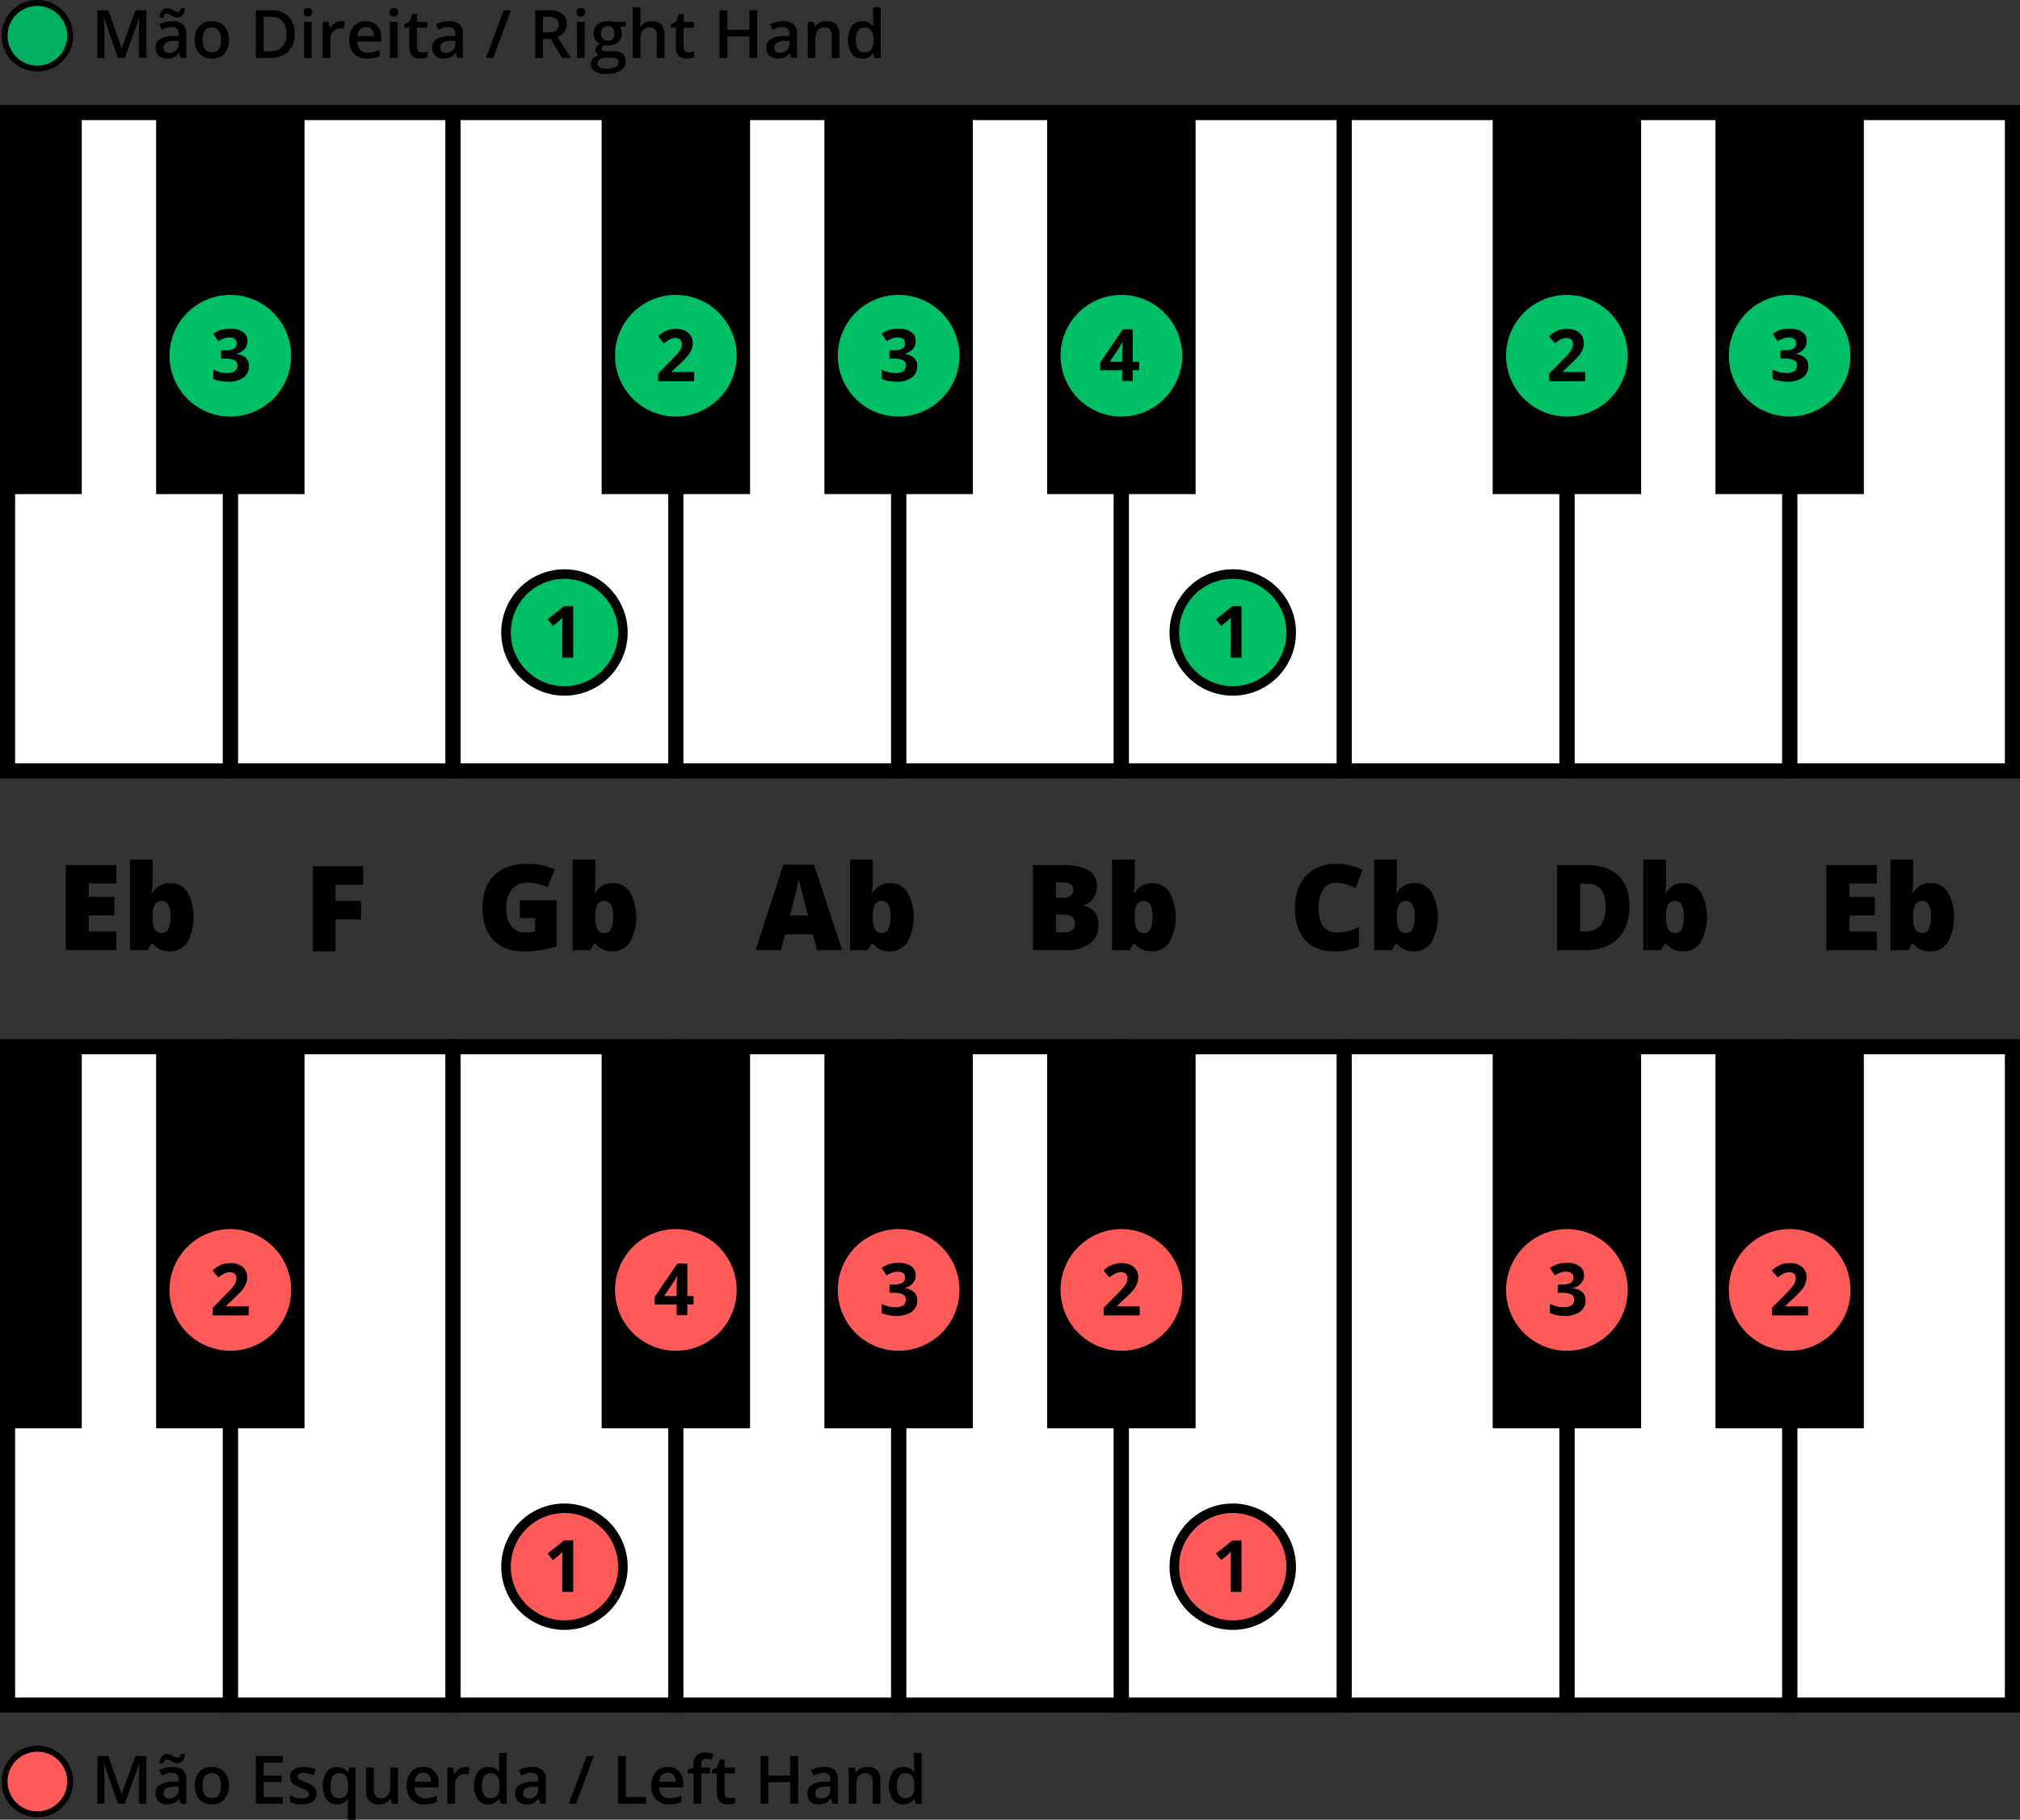 <svg xmlns="http://www.w3.org/2000/svg" width="580" height="522.612"><rect width="100%" height="100%" fill="#333333" stroke="none"/><g transform="translate(-1416.714 -354.022)"><circle cx="9.417" cy="9.417" r="9.417" transform="translate(1418.029 856.246)" fill="#ff5a5a"/><path d="M1427.447 857.1a8.561 8.561 0 1 1-8.561 8.561 8.561 8.561 0 0 1 8.561-8.561m0-1.712a10.273 10.273 0 1 0 10.273 10.273 10.284 10.284 0 0 0-10.273-10.273ZM1450.582 872.027l-3.97-11.433h-.075q.157 2.549.159 4.776v6.657h-2.032v-13.689h3.155l3.8 10.89h.056l3.914-10.89h3.165v13.689h-2.154v-6.769q0-1.021.052-2.66t.089-1.985h-.075l-4.111 11.414ZM1468.607 872.027l-.441-1.442h-.074a4.244 4.244 0 0 1-1.508 1.288 4.767 4.767 0 0 1-1.948.342 3.3 3.3 0 0 1-2.383-.824 3.084 3.084 0 0 1-.856-2.332 2.737 2.737 0 0 1 1.189-2.416 6.853 6.853 0 0 1 3.623-.889l1.791-.054v-.553a2.1 2.1 0 0 0-.464-1.484 1.889 1.889 0 0 0-1.437-.492 4.969 4.969 0 0 0-1.526.235 11.422 11.422 0 0 0-1.405.552l-.711-1.573a7.661 7.661 0 0 1 1.844-.67 8.483 8.483 0 0 1 1.892-.229 4.481 4.481 0 0 1 2.982.861 3.376 3.376 0 0 1 1.007 2.707v6.975Zm-1.049-11.62a1.938 1.938 0 0 1-.773-.164 8.254 8.254 0 0 1-.744-.365q-.366-.2-.712-.365a1.559 1.559 0 0 0-.665-.164q-.757 0-1.02 1.077h-1.144a3.332 3.332 0 0 1 .726-1.985 2.013 2.013 0 0 1 1.569-.684 1.989 1.989 0 0 1 .786.164 8.222 8.222 0 0 1 .749.365q.366.2.707.366a1.527 1.527 0 0 0 .66.163q.74 0 .993-1.076h1.17a3.393 3.393 0 0 1-.721 1.961 1.987 1.987 0 0 1-1.581.707Zm-2.229 10.122a2.725 2.725 0 0 0 1.924-.669 2.426 2.426 0 0 0 .726-1.878v-.9l-1.329.057a4.549 4.549 0 0 0-2.262.519 1.58 1.58 0 0 0-.707 1.419 1.383 1.383 0 0 0 .412 1.072 1.77 1.77 0 0 0 1.236.38ZM1482.436 866.831a5.655 5.655 0 0 1-1.3 3.96 4.665 4.665 0 0 1-3.624 1.424 4.959 4.959 0 0 1-2.565-.656 4.322 4.322 0 0 1-1.714-1.882 6.4 6.4 0 0 1-.6-2.846 5.614 5.614 0 0 1 1.292-3.933 4.685 4.685 0 0 1 3.642-1.414 4.563 4.563 0 0 1 3.559 1.447 5.59 5.59 0 0 1 1.31 3.9Zm-7.537 0q0 3.586 2.65 3.586 2.621 0 2.621-3.586 0-3.549-2.64-3.549a2.252 2.252 0 0 0-2.009.917 4.673 4.673 0 0 0-.621 2.632ZM1497.924 872.027h-7.744v-13.689h7.744v1.891h-5.506v3.727h5.159v1.873h-5.159v4.3h5.506ZM1507.606 869.078a2.712 2.712 0 0 1-1.1 2.327 5.3 5.3 0 0 1-3.165.81 7.476 7.476 0 0 1-3.324-.628v-1.9a8.157 8.157 0 0 0 3.4.843q2.031 0 2.032-1.226a.971.971 0 0 0-.225-.656 2.681 2.681 0 0 0-.74-.543 13.031 13.031 0 0 0-1.432-.637 6.621 6.621 0 0 1-2.421-1.385 2.569 2.569 0 0 1-.632-1.8 2.362 2.362 0 0 1 1.072-2.065 5.089 5.089 0 0 1 2.917-.735 8.264 8.264 0 0 1 3.455.74l-.712 1.657a7.683 7.683 0 0 0-2.818-.693q-1.742 0-1.742.993a1 1 0 0 0 .455.824 10.059 10.059 0 0 0 1.98.927 9.044 9.044 0 0 1 1.863.908 2.725 2.725 0 0 1 .862.95 2.757 2.757 0 0 1 .275 1.289ZM1513.458 872.215a3.582 3.582 0 0 1-3.006-1.41 7.656 7.656 0 0 1 .019-7.893 3.635 3.635 0 0 1 3.043-1.428 4.072 4.072 0 0 1 1.746.361 3.659 3.659 0 0 1 1.381 1.184h.075l.244-1.358h1.826v14.963h-2.21v-4.391q0-.412.037-.871t.066-.7h-.122a3.393 3.393 0 0 1-3.099 1.543Zm.627-1.761a2.335 2.335 0 0 0 1.99-.8 4 4 0 0 0 .6-2.421v-.346a4.726 4.726 0 0 0-.623-2.762 2.331 2.331 0 0 0-2.008-.843 2.021 2.021 0 0 0-1.8.936 4.877 4.877 0 0 0-.618 2.688q.006 3.547 2.459 3.548ZM1529.235 872.027l-.309-1.357h-.112a3.121 3.121 0 0 1-1.306 1.133 4.365 4.365 0 0 1-1.934.412 3.8 3.8 0 0 1-2.809-.937 3.879 3.879 0 0 1-.927-2.837v-6.77h2.219v6.386a2.77 2.77 0 0 0 .487 1.784 1.86 1.86 0 0 0 1.527.595 2.432 2.432 0 0 0 2.036-.829 4.566 4.566 0 0 0 .651-2.776v-5.16h2.21v10.356ZM1538.627 872.215a5.006 5.006 0 0 1-3.778-1.41 5.35 5.35 0 0 1-1.363-3.881 5.87 5.87 0 0 1 1.265-3.989 4.365 4.365 0 0 1 3.473-1.451 4.269 4.269 0 0 1 3.24 1.245 4.758 4.758 0 0 1 1.189 3.427v1.19h-6.9a3.4 3.4 0 0 0 .815 2.317 2.838 2.838 0 0 0 2.163.81 7.96 7.96 0 0 0 1.709-.173 9.015 9.015 0 0 0 1.7-.576v1.788a6.712 6.712 0 0 1-1.629.543 9.921 9.921 0 0 1-1.884.16Zm-.4-9.064a2.206 2.206 0 0 0-1.68.665 3.162 3.162 0 0 0-.754 1.938h4.7a2.86 2.86 0 0 0-.618-1.943 2.115 2.115 0 0 0-1.651-.66ZM1550.406 861.484a5.266 5.266 0 0 1 1.1.094l-.215 2.05a4.161 4.161 0 0 0-.974-.112 2.821 2.821 0 0 0-2.14.861 3.117 3.117 0 0 0-.819 2.238v5.412h-2.2v-10.356h1.723l.291 1.826h.112a4.094 4.094 0 0 1 1.344-1.47 3.192 3.192 0 0 1 1.778-.543ZM1556.914 872.215a3.606 3.606 0 0 1-3.024-1.405 7.69 7.69 0 0 1 .014-7.907 3.639 3.639 0 0 1 3.047-1.419 3.568 3.568 0 0 1 3.109 1.508h.113a13.1 13.1 0 0 1-.16-1.761v-3.773h2.21v14.569h-1.723l-.384-1.357h-.1a3.518 3.518 0 0 1-3.102 1.545Zm.59-1.779a2.4 2.4 0 0 0 1.976-.764 4.013 4.013 0 0 0 .636-2.476v-.309a4.644 4.644 0 0 0-.636-2.781 2.365 2.365 0 0 0-1.995-.824 2.023 2.023 0 0 0-1.788.941 4.813 4.813 0 0 0-.628 2.683 4.7 4.7 0 0 0 .609 2.626 2.052 2.052 0 0 0 1.822.904ZM1571.849 872.027l-.44-1.442h-.075a4.244 4.244 0 0 1-1.508 1.288 4.762 4.762 0 0 1-1.947.342 3.3 3.3 0 0 1-2.383-.824 3.081 3.081 0 0 1-.857-2.332 2.738 2.738 0 0 1 1.189-2.416 6.86 6.86 0 0 1 3.624-.889l1.788-.056v-.553a2.1 2.1 0 0 0-.463-1.484 1.891 1.891 0 0 0-1.438-.492 4.969 4.969 0 0 0-1.526.235 11.353 11.353 0 0 0-1.4.552l-.712-1.573a7.668 7.668 0 0 1 1.845-.67 8.473 8.473 0 0 1 1.891-.229 4.481 4.481 0 0 1 2.982.861 3.376 3.376 0 0 1 1.007 2.707v6.975Zm-3.277-1.5a2.728 2.728 0 0 0 1.924-.669 2.429 2.429 0 0 0 .725-1.878v-.9l-1.329.057a4.541 4.541 0 0 0-2.261.519 1.578 1.578 0 0 0-.707 1.419 1.383 1.383 0 0 0 .412 1.072 1.767 1.767 0 0 0 1.236.382ZM1587.224 858.338l-5.094 13.689h-2.079l5.1-13.689ZM1594.171 872.027v-13.689h2.238v11.77h5.8v1.919ZM1608.854 872.215a5.011 5.011 0 0 1-3.779-1.41 5.349 5.349 0 0 1-1.362-3.881 5.87 5.87 0 0 1 1.264-3.989 4.367 4.367 0 0 1 3.474-1.451 4.271 4.271 0 0 1 3.24 1.245 4.762 4.762 0 0 1 1.189 3.427v1.19h-6.9a3.394 3.394 0 0 0 .815 2.317 2.835 2.835 0 0 0 2.163.81 7.945 7.945 0 0 0 1.708-.173 9.025 9.025 0 0 0 1.7-.576v1.788a6.711 6.711 0 0 1-1.629.543 9.927 9.927 0 0 1-1.883.16Zm-.4-9.064a2.207 2.207 0 0 0-1.681.665 3.169 3.169 0 0 0-.754 1.938h4.7a2.871 2.871 0 0 0-.618-1.943 2.115 2.115 0 0 0-1.65-.66ZM1620.577 863.338h-2.528v8.689h-2.21v-8.689h-1.7v-1.03l1.7-.674v-.674a3.767 3.767 0 0 1 .861-2.72 3.522 3.522 0 0 1 2.631-.885 7 7 0 0 1 2.285.384l-.581 1.666a5.1 5.1 0 0 0-1.554-.262 1.266 1.266 0 0 0-1.091.464 2.333 2.333 0 0 0-.341 1.39v.674h2.528ZM1626.195 870.436a5.37 5.37 0 0 0 1.61-.253v1.657a4.456 4.456 0 0 1-.941.267 6.465 6.465 0 0 1-1.194.108q-3.128 0-3.127-3.3v-5.581h-1.414v-.974l1.517-.8.749-2.191h1.358v2.3h2.949v1.667h-2.949v5.543a1.551 1.551 0 0 0 .4 1.175 1.449 1.449 0 0 0 1.042.382ZM1645.886 872.027h-2.247v-6.17h-6.311v6.17h-2.238v-13.689h2.238v5.6h6.311v-5.6h2.247ZM1655.737 872.027l-.44-1.442h-.075a4.244 4.244 0 0 1-1.508 1.288 4.762 4.762 0 0 1-1.947.342 3.3 3.3 0 0 1-2.383-.824 3.081 3.081 0 0 1-.857-2.332 2.738 2.738 0 0 1 1.189-2.416 6.858 6.858 0 0 1 3.624-.889l1.788-.056v-.553a2.1 2.1 0 0 0-.463-1.484 1.892 1.892 0 0 0-1.438-.492 4.969 4.969 0 0 0-1.526.235 11.347 11.347 0 0 0-1.4.552l-.712-1.573a7.667 7.667 0 0 1 1.845-.67 8.473 8.473 0 0 1 1.891-.229 4.481 4.481 0 0 1 2.982.861 3.376 3.376 0 0 1 1.007 2.707v6.975Zm-3.278-1.5a2.729 2.729 0 0 0 1.925-.669 2.429 2.429 0 0 0 .725-1.878v-.9l-1.329.057a4.549 4.549 0 0 0-2.262.519 1.579 1.579 0 0 0-.706 1.419 1.383 1.383 0 0 0 .412 1.072 1.766 1.766 0 0 0 1.235.382ZM1669.492 872.027h-2.21v-6.367a2.788 2.788 0 0 0-.482-1.788 1.863 1.863 0 0 0-1.531-.59 2.433 2.433 0 0 0-2.041.824 4.545 4.545 0 0 0-.647 2.762v5.159h-2.2v-10.356h1.723l.309 1.358h.112a3.058 3.058 0 0 1 1.33-1.142 4.442 4.442 0 0 1 1.91-.4q3.726 0 3.727 3.792ZM1676.046 872.215a3.607 3.607 0 0 1-3.024-1.405 7.7 7.7 0 0 1 .014-7.907 3.641 3.641 0 0 1 3.048-1.419 3.567 3.567 0 0 1 3.108 1.508h.113a13.051 13.051 0 0 1-.159-1.761v-3.773h2.209v14.569h-1.723l-.383-1.357h-.1a3.52 3.52 0 0 1-3.103 1.545Zm.59-1.779a2.4 2.4 0 0 0 1.976-.764 4.02 4.02 0 0 0 .637-2.476v-.309a4.644 4.644 0 0 0-.637-2.781 2.365 2.365 0 0 0-2-.824 2.023 2.023 0 0 0-1.788.941 4.815 4.815 0 0 0-.627 2.683 4.7 4.7 0 0 0 .608 2.626 2.053 2.053 0 0 0 1.831.904Z"/><path fill="#fff" d="M1674.733 654.647h63.962v189.067h-63.962z"/><path d="M1740.867 845.885h-68.306v-193.41h68.306Zm-63.963-4.343h59.619V656.819H1676.9Z"/><path fill="#fff" d="M1930.58 654.647h63.962v189.067h-63.962z"/><path d="M1996.714 845.885h-68.3v-193.41h68.3Zm-63.962-4.343h59.618V656.819h-59.618Z"/><path fill="#fff" d="M1482.848 654.647h63.962v189.067h-63.962z"/><path d="M1548.981 845.885h-68.3v-193.41h68.3Zm-63.962-4.343h59.619V656.819h-59.619Z"/><path fill="#fff" d="M1546.809 654.647h63.962v189.067h-63.962z"/><path d="M1612.943 845.885h-68.305v-193.41h68.305Zm-63.962-4.343h59.619V656.819h-59.618Z"/><path fill="#fff" d="M1418.886 654.647h63.962v189.067h-63.962z"/><path d="M1485.019 845.885h-68.305v-193.41h68.305Zm-63.962-4.343h59.619V656.819h-59.619Z"/><path fill="#fff" d="M1866.618 654.647h63.962v189.067h-63.962z"/><path d="M1932.752 845.885h-68.3v-193.41h68.3Zm-63.962-4.343h59.619V656.819h-59.619Z"/><path d="M1909.273 654.647h42.614v109.58h-42.614zM1461.54 654.647h42.614v109.58h-42.614z"/><path fill="#fff" d="M1610.771 654.647h63.962v189.067h-63.962z"/><path d="M1676.9 845.885h-68.3v-193.41h68.3Zm-63.961-4.343h59.618V656.819h-59.618Z"/><path fill="#fff" d="M1802.657 654.647h63.962v189.067h-63.962z"/><path d="M1868.79 845.885h-68.305v-193.41h68.305Zm-63.962-4.343h59.619V656.819h-59.619ZM1653.426 654.647h42.614v109.58h-42.614z"/><path fill="#fff" d="M1738.695 654.647h63.962v189.067h-63.962z"/><path d="M1804.828 845.885h-68.305v-193.41h68.305Zm-63.961-4.343h59.618V656.819h-59.618Z"/><path d="M1717.388 654.647h42.614v109.58h-42.614zM1589.464 654.647h42.614v109.58h-42.614zM1845.311 654.647h42.614v109.58h-42.614zM1418.886 654.647h21.307v109.58h-21.307z"/><circle cx="16.437" cy="16.437" r="16.437" transform="translate(1914.143 708.046)" fill="#ff5a5a"/><path d="M1930.58 709.074a15.41 15.41 0 1 1-15.409 15.41 15.41 15.41 0 0 1 15.409-15.41m0-2.055a17.465 17.465 0 1 0 17.465 17.465 17.484 17.484 0 0 0-17.465-17.465Z" fill="#ff5a5a"/><path d="M1935.843 731.8h-10.355v-2.179l3.719-3.759q1.651-1.691 2.158-2.346a5.16 5.16 0 0 0 .73-1.211 3.092 3.092 0 0 0 .222-1.155 1.681 1.681 0 0 0-.491-1.327 1.909 1.909 0 0 0-1.312-.436 3.766 3.766 0 0 0-1.672.4 8.578 8.578 0 0 0-1.693 1.125l-1.7-2.018a11.258 11.258 0 0 1 1.814-1.317 6.715 6.715 0 0 1 1.571-.593 8.124 8.124 0 0 1 1.905-.207 5.626 5.626 0 0 1 2.452.507 3.914 3.914 0 0 1 1.651 1.418 3.768 3.768 0 0 1 .588 2.088 5.1 5.1 0 0 1-.36 1.919 7.366 7.366 0 0 1-1.114 1.84 27.288 27.288 0 0 1-2.66 2.684l-1.9 1.794v.142h6.454Z"/><circle cx="16.437" cy="16.437" r="16.437" transform="translate(1850.181 708.046)" fill="#ff5a5a"/><path d="M1866.618 709.074a15.41 15.41 0 1 1-15.409 15.41 15.41 15.41 0 0 1 15.409-15.41m0-2.055a17.465 17.465 0 1 0 17.465 17.465 17.485 17.485 0 0 0-17.465-17.465Z" fill="#ff5a5a"/><path d="M1871.525 720.23a3.483 3.483 0 0 1-.842 2.361 4.356 4.356 0 0 1-2.361 1.338v.06a4.729 4.729 0 0 1 2.716 1.089 3.052 3.052 0 0 1 .923 2.336 3.958 3.958 0 0 1-1.551 3.329 7.153 7.153 0 0 1-4.428 1.191 10.745 10.745 0 0 1-4.276-.8v-2.664a9.668 9.668 0 0 0 1.895.709 7.948 7.948 0 0 0 2.047.274 3.976 3.976 0 0 0 2.29-.527 1.935 1.935 0 0 0 .74-1.692 1.529 1.529 0 0 0-.852-1.48 6.3 6.3 0 0 0-2.715-.436h-1.125v-2.4h1.145a5.323 5.323 0 0 0 2.518-.451 1.629 1.629 0 0 0 .795-1.545q0-1.682-2.107-1.682a4.815 4.815 0 0 0-1.484.243 7.265 7.265 0 0 0-1.678.841l-1.449-2.159a8.057 8.057 0 0 1 4.833-1.458 6.252 6.252 0 0 1 3.633.931 2.991 2.991 0 0 1 1.333 2.592Z"/><circle cx="16.779" cy="16.779" r="16.779" transform="translate(1753.896 787.191)" fill="#ff5a5a"/><path d="M1770.676 788.561a15.41 15.41 0 1 1-15.41 15.409 15.409 15.409 0 0 1 15.41-15.409m0-2.74a18.149 18.149 0 1 0 18.149 18.149 18.169 18.169 0 0 0-18.149-18.149Z"/><path d="M1773.175 811.219h-3.13v-8.573l.031-1.409.05-1.54q-.781.781-1.084 1.024l-1.7 1.368-1.509-1.885 4.772-3.8h2.573Z"/><circle cx="16.437" cy="16.437" r="16.437" transform="translate(1722.258 708.046)" fill="#ff5a5a"/><path d="M1738.695 709.074a15.41 15.41 0 1 1-15.41 15.41 15.41 15.41 0 0 1 15.41-15.41m0-2.055a17.465 17.465 0 1 0 17.464 17.465 17.485 17.485 0 0 0-17.464-17.465Z" fill="#ff5a5a"/><path d="M1743.958 731.8H1733.6v-2.179l3.718-3.759q1.651-1.691 2.158-2.346a5.16 5.16 0 0 0 .73-1.211 3.074 3.074 0 0 0 .223-1.155 1.681 1.681 0 0 0-.492-1.327 1.906 1.906 0 0 0-1.312-.436 3.766 3.766 0 0 0-1.672.4 8.6 8.6 0 0 0-1.692 1.125l-1.7-2.018a11.172 11.172 0 0 1 1.814-1.317 6.707 6.707 0 0 1 1.57-.593 8.136 8.136 0 0 1 1.9-.207 5.623 5.623 0 0 1 2.452.507 3.916 3.916 0 0 1 1.652 1.418 3.768 3.768 0 0 1 .588 2.088 5.121 5.121 0 0 1-.36 1.919 7.425 7.425 0 0 1-1.114 1.84 27.3 27.3 0 0 1-2.66 2.684l-1.906 1.794v.142h6.455Z"/><circle cx="16.437" cy="16.437" r="16.437" transform="translate(1658.296 708.046)" fill="#ff5a5a"/><path d="M1674.733 709.074a15.41 15.41 0 1 1-15.41 15.41 15.41 15.41 0 0 1 15.41-15.41m0-2.055a17.465 17.465 0 1 0 17.464 17.465 17.484 17.484 0 0 0-17.464-17.465Z" fill="#ff5a5a"/><path d="M1679.639 720.23a3.483 3.483 0 0 1-.841 2.361 4.36 4.36 0 0 1-2.361 1.338v.06a4.732 4.732 0 0 1 2.716 1.089 3.051 3.051 0 0 1 .922 2.336 3.96 3.96 0 0 1-1.55 3.329 7.153 7.153 0 0 1-4.428 1.191 10.741 10.741 0 0 1-4.276-.8v-2.664a9.645 9.645 0 0 0 1.895.709 7.94 7.94 0 0 0 2.046.274 3.973 3.973 0 0 0 2.29-.527 1.935 1.935 0 0 0 .74-1.692 1.53 1.53 0 0 0-.851-1.48 6.307 6.307 0 0 0-2.716-.436h-1.125v-2.4h1.145a5.316 5.316 0 0 0 2.518-.451 1.628 1.628 0 0 0 .8-1.545q0-1.682-2.108-1.682a4.824 4.824 0 0 0-1.484.243 7.261 7.261 0 0 0-1.677.841l-1.449-2.159a8.055 8.055 0 0 1 4.833-1.458 6.254 6.254 0 0 1 3.633.931 2.992 2.992 0 0 1 1.328 2.592Z"/><circle cx="16.437" cy="16.437" r="16.437" transform="translate(1594.334 708.046)" fill="#ff5a5a"/><path d="M1610.771 709.074a15.41 15.41 0 1 1-15.41 15.41 15.41 15.41 0 0 1 15.41-15.41m0-2.055a17.465 17.465 0 1 0 17.464 17.465 17.484 17.484 0 0 0-17.464-17.465Z" fill="#ff5a5a"/><path d="M1615.843 728.661h-1.784v3.07H1611v-3.07h-6.323v-2.179l6.5-9.565h2.887v9.312h1.784Zm-4.843-2.432v-2.513q0-.629.051-1.824c.033-.8.061-1.26.081-1.388h-.081a11.326 11.326 0 0 1-.9 1.621l-2.716 4.1Z"/><circle cx="16.779" cy="16.779" r="16.779" transform="translate(1562.011 787.191)" fill="#ff5a5a"/><path d="M1578.79 788.561a15.41 15.41 0 1 1-15.409 15.409 15.409 15.409 0 0 1 15.409-15.409m0-2.74a18.149 18.149 0 1 0 18.149 18.149 18.17 18.17 0 0 0-18.149-18.149Z"/><path d="M1581.291 811.219h-3.131v-8.573l.03-1.409.051-1.54q-.781.781-1.084 1.024l-1.7 1.368-1.509-1.885 4.772-3.8h2.574Z"/><circle cx="16.437" cy="16.437" r="16.437" transform="translate(1466.411 708.046)" fill="#ff5a5a"/><path d="M1482.848 709.074a15.41 15.41 0 1 1-15.41 15.41 15.409 15.409 0 0 1 15.41-15.41m0-2.055a17.465 17.465 0 1 0 17.464 17.465 17.485 17.485 0 0 0-17.464-17.465Z" fill="#ff5a5a"/><path d="M1488.111 731.8h-10.356v-2.179l3.719-3.759q1.651-1.691 2.158-2.346a5.12 5.12 0 0 0 .729-1.211 3.075 3.075 0 0 0 .224-1.155 1.681 1.681 0 0 0-.492-1.327 1.909 1.909 0 0 0-1.312-.436 3.756 3.756 0 0 0-1.671.4 8.549 8.549 0 0 0-1.693 1.125l-1.7-2.018a11.215 11.215 0 0 1 1.813-1.317 6.733 6.733 0 0 1 1.571-.593 8.13 8.13 0 0 1 1.905-.207 5.623 5.623 0 0 1 2.452.507 3.917 3.917 0 0 1 1.652 1.418 3.776 3.776 0 0 1 .587 2.088 5.1 5.1 0 0 1-.359 1.919 7.435 7.435 0 0 1-1.115 1.84 27.156 27.156 0 0 1-2.66 2.684l-1.9 1.794v.142h6.454ZM1955.617 626.917H1941.1v-24.445h14.514v5.3h-7.909v3.846h7.323v5.3h-7.323v4.614h7.909ZM1971.083 607.639a5.691 5.691 0 0 1 4.907 2.591 15.139 15.139 0 0 1-.016 14.405 5.869 5.869 0 0 1-5.091 2.617 7.043 7.043 0 0 1-1.873-.226 5.475 5.475 0 0 1-1.463-.627 7.645 7.645 0 0 1-1.5-1.338h-.4l-1.037 1.856h-5.1V600.9h6.537v5.886q0 1.053-.234 3.628h.234a5.574 5.574 0 0 1 5.033-2.775Zm-2.391 5.133a2.235 2.235 0 0 0-2.006.953 5.5 5.5 0 0 0-.636 2.993v.919a6.546 6.546 0 0 0 .636 3.337 2.26 2.26 0 0 0 2.073 1.011 1.928 1.928 0 0 0 1.772-1.179 7.676 7.676 0 0 0 .619-3.469q0-4.566-2.458-4.565ZM1884.571 614.176q0 6.12-3.369 9.431t-9.473 3.31h-7.908v-24.445h8.46q5.886 0 9.088 3.01t3.202 8.694Zm-6.856.234a7.769 7.769 0 0 0-1.329-4.982 4.916 4.916 0 0 0-4.038-1.622h-1.923V621.5h1.472a5.326 5.326 0 0 0 4.414-1.747 8.446 8.446 0 0 0 1.404-5.343ZM1900.138 607.639a5.692 5.692 0 0 1 4.907 2.591 15.147 15.147 0 0 1-.016 14.405 5.87 5.87 0 0 1-5.092 2.617 7.048 7.048 0 0 1-1.873-.226 5.468 5.468 0 0 1-1.462-.627 7.587 7.587 0 0 1-1.5-1.338h-.4l-1.037 1.856h-5.1V600.9h6.538v5.886q0 1.053-.234 3.628h.234a5.574 5.574 0 0 1 5.033-2.775Zm-2.391 5.133a2.237 2.237 0 0 0-2.007.953 5.5 5.5 0 0 0-.635 2.993v.919a6.549 6.549 0 0 0 .635 3.337 2.262 2.262 0 0 0 2.074 1.011 1.929 1.929 0 0 0 1.772-1.179 7.677 7.677 0 0 0 .619-3.469q-.005-4.566-2.458-4.565ZM1800.332 607.538a4.21 4.21 0 0 0-3.678 1.932 9.319 9.319 0 0 0-1.321 5.325q0 7.058 5.367 7.056a11 11 0 0 0 3.144-.451 31.434 31.434 0 0 0 3.06-1.087v5.587a16.936 16.936 0 0 1-6.923 1.355q-5.535 0-8.486-3.211t-2.951-9.279a14.809 14.809 0 0 1 1.43-6.672 10.224 10.224 0 0 1 4.114-4.422 12.406 12.406 0 0 1 6.311-1.547 17.393 17.393 0 0 1 7.575 1.722l-2.023 5.2a22.872 22.872 0 0 0-2.709-1.07 9.462 9.462 0 0 0-2.91-.438ZM1822.855 607.639a5.691 5.691 0 0 1 4.907 2.591 15.139 15.139 0 0 1-.016 14.405 5.869 5.869 0 0 1-5.092 2.617 7.04 7.04 0 0 1-1.872-.226 5.477 5.477 0 0 1-1.463-.627 7.645 7.645 0 0 1-1.5-1.338h-.4l-1.037 1.856h-5.1V600.9h6.538v5.886q0 1.053-.234 3.628h.234a5.574 5.574 0 0 1 5.033-2.775Zm-2.391 5.133a2.235 2.235 0 0 0-2.006.953 5.5 5.5 0 0 0-.636 2.993v.919a6.548 6.548 0 0 0 .636 3.337 2.26 2.26 0 0 0 2.073 1.011 1.928 1.928 0 0 0 1.772-1.179 7.676 7.676 0 0 0 .619-3.469q0-4.566-2.458-4.565ZM1713.319 602.472h8.527q4.982 0 7.4 1.48a5.016 5.016 0 0 1 2.416 4.606 5.83 5.83 0 0 1-1.053 3.512 4.7 4.7 0 0 1-2.776 1.872v.167a5.7 5.7 0 0 1 3.294 2.007 6.062 6.062 0 0 1 1.02 3.645 6.241 6.241 0 0 1-2.5 5.242 10.947 10.947 0 0 1-6.813 1.914h-9.514Zm6.6 9.38h1.99a3.594 3.594 0 0 0 2.2-.585 2.04 2.04 0 0 0 .777-1.739q0-2.057-3.11-2.057h-1.856Zm0 4.832v5.134h2.324q3.093 0 3.094-2.609a2.244 2.244 0 0 0-.828-1.872 3.808 3.808 0 0 0-2.4-.653ZM1747.579 607.639a5.691 5.691 0 0 1 4.907 2.591 15.139 15.139 0 0 1-.016 14.405 5.869 5.869 0 0 1-5.092 2.617 7.035 7.035 0 0 1-1.872-.226 5.477 5.477 0 0 1-1.463-.627 7.645 7.645 0 0 1-1.5-1.338h-.4l-1.037 1.856h-5.1V600.9h6.538v5.886q0 1.053-.234 3.628h.234a5.574 5.574 0 0 1 5.033-2.775Zm-2.391 5.133a2.235 2.235 0 0 0-2.006.953 5.493 5.493 0 0 0-.636 2.993v.919a6.536 6.536 0 0 0 .636 3.337 2.26 2.26 0 0 0 2.073 1.011 1.928 1.928 0 0 0 1.772-1.179 7.676 7.676 0 0 0 .619-3.469q0-4.566-2.458-4.565ZM1651.3 626.917l-1.2-4.581h-7.942l-1.238 4.581h-7.256l7.975-24.545h8.812l8.076 24.545Zm-2.575-10-1.054-4.013q-.367-1.338-.894-3.462t-.694-3.043q-.15.853-.593 2.809t-1.965 7.709ZM1672.353 607.639a5.691 5.691 0 0 1 4.907 2.591 15.14 15.14 0 0 1-.016 14.405 5.869 5.869 0 0 1-5.092 2.617 7.034 7.034 0 0 1-1.872-.226 5.475 5.475 0 0 1-1.463-.627 7.646 7.646 0 0 1-1.5-1.338h-.4l-1.037 1.856h-5.1V600.9h6.538v5.886q0 1.053-.234 3.628h.234a5.574 5.574 0 0 1 5.033-2.775Zm-2.391 5.133a2.235 2.235 0 0 0-2.006.953 5.5 5.5 0 0 0-.636 2.993v.919a6.546 6.546 0 0 0 .636 3.337 2.26 2.26 0 0 0 2.073 1.011 1.928 1.928 0 0 0 1.772-1.179 7.676 7.676 0 0 0 .619-3.469q0-4.566-2.458-4.565ZM1565.977 612.6h10.55v13.18a28.977 28.977 0 0 1-9.447 1.472q-5.652 0-8.737-3.277t-3.084-9.347q0-5.919 3.377-9.213t9.464-3.294a20.943 20.943 0 0 1 4.356.435 18.494 18.494 0 0 1 3.57 1.1l-2.09 5.183a12.937 12.937 0 0 0-5.8-1.3 5.522 5.522 0 0 0-4.474 1.882 8.143 8.143 0 0 0-1.579 5.375 8.242 8.242 0 0 0 1.43 5.226 4.954 4.954 0 0 0 4.121 1.8 12.082 12.082 0 0 0 2.709-.285V617.7h-4.364ZM1592.7 607.639a5.691 5.691 0 0 1 4.907 2.591 15.14 15.14 0 0 1-.016 14.405 5.87 5.87 0 0 1-5.092 2.617 7.039 7.039 0 0 1-1.872-.226 5.475 5.475 0 0 1-1.463-.627 7.646 7.646 0 0 1-1.5-1.338h-.4l-1.037 1.856h-5.1V600.9h6.538v5.886q0 1.053-.234 3.628h.234a5.574 5.574 0 0 1 5.033-2.775Zm-2.391 5.133a2.235 2.235 0 0 0-2.006.953 5.5 5.5 0 0 0-.636 2.993v.919a6.548 6.548 0 0 0 .636 3.337 2.26 2.26 0 0 0 2.073 1.011 1.928 1.928 0 0 0 1.772-1.179 7.677 7.677 0 0 0 .619-3.469q-.004-4.566-2.462-4.565ZM1513.073 627.252h-6.505v-24.446h14.447v5.3h-7.942v4.665h7.323v5.3h-7.323ZM1450.136 626.917h-14.513v-24.445h14.513v5.3h-7.908v3.846h7.323v5.3h-7.323v4.614h7.908ZM1465.6 607.639a5.691 5.691 0 0 1 4.907 2.591 15.14 15.14 0 0 1-.016 14.405 5.869 5.869 0 0 1-5.092 2.617 7.034 7.034 0 0 1-1.872-.226 5.475 5.475 0 0 1-1.463-.627 7.618 7.618 0 0 1-1.5-1.338h-.4l-1.037 1.856h-5.1V600.9h6.538v5.886q0 1.053-.234 3.628h.234a5.574 5.574 0 0 1 5.033-2.775Zm-2.391 5.133a2.238 2.238 0 0 0-2.007.953 5.5 5.5 0 0 0-.635 2.993v.919a6.549 6.549 0 0 0 .635 3.337 2.263 2.263 0 0 0 2.074 1.011 1.929 1.929 0 0 0 1.772-1.179 7.676 7.676 0 0 0 .619-3.469q.003-4.566-2.455-4.565Z"/><circle cx="9.417" cy="9.417" r="9.417" transform="translate(1418.029 354.878)" fill="#00af5f"/><path d="M1427.447 355.734a8.561 8.561 0 1 1-8.561 8.561 8.561 8.561 0 0 1 8.561-8.561m0-1.712a10.273 10.273 0 1 0 10.273 10.278 10.284 10.284 0 0 0-10.273-10.273ZM1450.582 370.66l-3.97-11.433h-.075q.157 2.547.159 4.775v6.658h-2.032v-13.69h3.155l3.8 10.89h.056l3.914-10.89h3.165v13.69h-2.154v-6.77q0-1.02.052-2.659t.089-1.985h-.075l-4.111 11.414ZM1468.607 370.66l-.441-1.442h-.074a4.25 4.25 0 0 1-1.508 1.287 4.767 4.767 0 0 1-1.948.342 3.3 3.3 0 0 1-2.383-.824 3.083 3.083 0 0 1-.856-2.332 2.736 2.736 0 0 1 1.189-2.415 6.853 6.853 0 0 1 3.623-.89l1.789-.056v-.553a2.1 2.1 0 0 0-.464-1.484 1.893 1.893 0 0 0-1.437-.491 4.968 4.968 0 0 0-1.526.234 11.57 11.57 0 0 0-1.405.552l-.711-1.573a7.658 7.658 0 0 1 1.844-.669 8.487 8.487 0 0 1 1.892-.23 4.475 4.475 0 0 1 2.982.862 3.372 3.372 0 0 1 1.007 2.706v6.976Zm-1.049-11.62a1.938 1.938 0 0 1-.773-.164 8.272 8.272 0 0 1-.744-.366q-.366-.2-.712-.365a1.56 1.56 0 0 0-.665-.164q-.757 0-1.02 1.077h-1.144a3.337 3.337 0 0 1 .726-1.985 2.016 2.016 0 0 1 1.569-.683 1.988 1.988 0 0 1 .786.163 8.231 8.231 0 0 1 .749.366q.366.2.707.365a1.529 1.529 0 0 0 .66.164q.74 0 .993-1.077h1.17a3.4 3.4 0 0 1-.721 1.962 1.99 1.99 0 0 1-1.581.707Zm-2.229 10.121a2.725 2.725 0 0 0 1.924-.669 2.425 2.425 0 0 0 .726-1.877v-.9l-1.329.056a4.548 4.548 0 0 0-2.262.52 1.578 1.578 0 0 0-.707 1.418 1.383 1.383 0 0 0 .412 1.072 1.77 1.77 0 0 0 1.236.38ZM1482.436 365.463a5.658 5.658 0 0 1-1.3 3.961 4.664 4.664 0 0 1-3.624 1.423 4.959 4.959 0 0 1-2.565-.656 4.317 4.317 0 0 1-1.714-1.882 6.4 6.4 0 0 1-.6-2.846 5.616 5.616 0 0 1 1.292-3.933 4.685 4.685 0 0 1 3.642-1.414 4.566 4.566 0 0 1 3.559 1.447 5.592 5.592 0 0 1 1.31 3.9Zm-7.537 0q0 3.586 2.65 3.586 2.621 0 2.621-3.586 0-3.549-2.64-3.549a2.253 2.253 0 0 0-2.009.918 4.672 4.672 0 0 0-.621 2.631ZM1501.313 363.684a6.822 6.822 0 0 1-1.882 5.183 7.56 7.56 0 0 1-5.421 1.793h-3.83v-13.69h4.232a7 7 0 0 1 5.085 1.761 6.579 6.579 0 0 1 1.816 4.953Zm-2.359.075q0-4.917-4.6-4.916h-1.938v9.935h1.592q4.946 0 4.946-5.019ZM1503.888 357.56a1.219 1.219 0 0 1 .323-.908 1.262 1.262 0 0 1 .923-.319 1.233 1.233 0 0 1 .9.319 1.215 1.215 0 0 1 .323.908 1.192 1.192 0 0 1-.323.885 1.222 1.222 0 0 1-.9.323 1.251 1.251 0 0 1-.923-.323 1.2 1.2 0 0 1-.323-.885Zm2.332 13.1h-2.2V360.3h2.2ZM1514.619 360.116a5.319 5.319 0 0 1 1.095.094l-.215 2.051a4.156 4.156 0 0 0-.974-.113 2.815 2.815 0 0 0-2.139.862 3.11 3.11 0 0 0-.82 2.238v5.412h-2.2V360.3h1.723l.29 1.825h.112a4.113 4.113 0 0 1 1.344-1.47 3.2 3.2 0 0 1 1.784-.539ZM1522.157 370.847a5.013 5.013 0 0 1-3.779-1.409 5.351 5.351 0 0 1-1.362-3.881 5.867 5.867 0 0 1 1.264-3.989 4.366 4.366 0 0 1 3.474-1.452 4.271 4.271 0 0 1 3.24 1.246 4.761 4.761 0 0 1 1.189 3.427v1.189h-6.9a3.392 3.392 0 0 0 .815 2.317 2.835 2.835 0 0 0 2.163.81 7.946 7.946 0 0 0 1.708-.173 9.028 9.028 0 0 0 1.7-.576v1.789a6.8 6.8 0 0 1-1.629.543 10.014 10.014 0 0 1-1.883.159Zm-.4-9.064a2.208 2.208 0 0 0-1.681.665 3.168 3.168 0 0 0-.754 1.938h4.7a2.872 2.872 0 0 0-.618-1.943 2.115 2.115 0 0 0-1.65-.66ZM1528.552 357.56a1.219 1.219 0 0 1 .323-.908 1.258 1.258 0 0 1 .922-.319 1.236 1.236 0 0 1 .9.319 1.219 1.219 0 0 1 .323.908 1.2 1.2 0 0 1-.323.885 1.225 1.225 0 0 1-.9.323 1.247 1.247 0 0 1-.922-.323 1.2 1.2 0 0 1-.323-.885Zm2.331 13.1h-2.2V360.3h2.2ZM1537.887 369.068a5.34 5.34 0 0 0 1.611-.253v1.657a4.351 4.351 0 0 1-.941.267 6.468 6.468 0 0 1-1.194.108q-3.128 0-3.127-3.3v-5.577h-1.414V361l1.517-.8.749-2.191h1.357v2.3h2.95v1.666h-2.95v5.544a1.557 1.557 0 0 0 .4 1.175 1.456 1.456 0 0 0 1.042.374ZM1548.047 370.66l-.44-1.442h-.075a4.25 4.25 0 0 1-1.508 1.287 4.762 4.762 0 0 1-1.947.342 3.3 3.3 0 0 1-2.383-.824 3.079 3.079 0 0 1-.857-2.332 2.736 2.736 0 0 1 1.189-2.415 6.857 6.857 0 0 1 3.624-.89l1.788-.056v-.553a2.1 2.1 0 0 0-.463-1.484 1.9 1.9 0 0 0-1.438-.491 4.969 4.969 0 0 0-1.526.234 11.5 11.5 0 0 0-1.4.552l-.712-1.573a7.665 7.665 0 0 1 1.845-.669 8.477 8.477 0 0 1 1.891-.23 4.475 4.475 0 0 1 2.982.862 3.372 3.372 0 0 1 1.007 2.706v6.976Zm-3.278-1.5a2.729 2.729 0 0 0 1.925-.669 2.428 2.428 0 0 0 .725-1.877v-.9l-1.329.056a4.547 4.547 0 0 0-2.262.52 1.578 1.578 0 0 0-.706 1.418 1.383 1.383 0 0 0 .412 1.072 1.766 1.766 0 0 0 1.235.381ZM1563.422 356.97l-5.094 13.69h-2.079l5.1-13.69ZM1572.607 365.191v5.469h-2.238v-13.69h3.868a6.354 6.354 0 0 1 3.923.993 3.561 3.561 0 0 1 1.273 3 3.746 3.746 0 0 1-2.659 3.642l3.867 6.059h-2.547l-3.277-5.469Zm0-1.854h1.555a3.552 3.552 0 0 0 2.266-.58 2.106 2.106 0 0 0 .7-1.723 1.854 1.854 0 0 0-.759-1.667 4.157 4.157 0 0 0-2.284-.505h-1.48ZM1582.261 357.56a1.219 1.219 0 0 1 .323-.908 1.258 1.258 0 0 1 .922-.319 1.234 1.234 0 0 1 .9.319 1.219 1.219 0 0 1 .323.908 1.2 1.2 0 0 1-.323.885 1.224 1.224 0 0 1-.9.323 1.247 1.247 0 0 1-.922-.323 1.2 1.2 0 0 1-.323-.885Zm2.332 13.1h-2.2V360.3h2.2ZM1596.484 360.3v1.207l-1.769.328a2.9 2.9 0 0 1 .4.805 3.185 3.185 0 0 1 .159 1.012 3.1 3.1 0 0 1-1.1 2.519 4.626 4.626 0 0 1-3.043.917 4.934 4.934 0 0 1-.9-.075 1.241 1.241 0 0 0-.711 1.03.572.572 0 0 0 .332.534 2.886 2.886 0 0 0 1.222.178h1.807a4.016 4.016 0 0 1 2.6.73 2.57 2.57 0 0 1 .89 2.107 3.063 3.063 0 0 1-1.451 2.715 7.643 7.643 0 0 1-4.2.956 5.783 5.783 0 0 1-3.231-.75 2.42 2.42 0 0 1-1.114-2.134 2.271 2.271 0 0 1 .6-1.606 3.24 3.24 0 0 1 1.69-.9 1.654 1.654 0 0 1-.726-.6 1.526 1.526 0 0 1-.285-.875 1.5 1.5 0 0 1 .328-.983 3.766 3.766 0 0 1 .973-.8 2.886 2.886 0 0 1-1.306-1.129 3.682 3.682 0 0 1 .562-4.443 4.467 4.467 0 0 1 3.029-.927 7.287 7.287 0 0 1 .922.061 5.786 5.786 0 0 1 .726.127Zm-8.137 11.966a1.211 1.211 0 0 0 .642 1.1 3.521 3.521 0 0 0 1.8.384 5.449 5.449 0 0 0 2.678-.515 1.544 1.544 0 0 0 .88-1.367 1.024 1.024 0 0 0-.482-.96 3.864 3.864 0 0 0-1.793-.286h-1.667a2.342 2.342 0 0 0-1.5.445 1.457 1.457 0 0 0-.558 1.203Zm.946-8.614a2.085 2.085 0 0 0 .5 1.5 1.893 1.893 0 0 0 1.437.524q1.911 0 1.911-2.041a2.316 2.316 0 0 0-.473-1.559 1.8 1.8 0 0 0-1.438-.548 1.851 1.851 0 0 0-1.446.543 2.283 2.283 0 0 0-.491 1.585ZM1607.515 370.66h-2.21v-6.368a2.788 2.788 0 0 0-.482-1.788 1.867 1.867 0 0 0-1.531-.59 2.428 2.428 0 0 0-2.037.829 4.564 4.564 0 0 0-.651 2.776v5.141h-2.2v-14.57h2.2v3.7a17.2 17.2 0 0 1-.112 1.9h.14a3.067 3.067 0 0 1 1.25-1.161 4.027 4.027 0 0 1 1.868-.412q3.765 0 3.765 3.793ZM1614.434 369.068a5.34 5.34 0 0 0 1.611-.253v1.657a4.351 4.351 0 0 1-.941.267 6.468 6.468 0 0 1-1.194.108q-3.129 0-3.128-3.3v-5.577h-1.413V361l1.516-.8.749-2.191h1.358v2.3h2.95v1.666h-2.95v5.544a1.557 1.557 0 0 0 .4 1.175 1.455 1.455 0 0 0 1.042.374ZM1634.126 370.66h-2.248v-6.171h-6.311v6.171h-2.237v-13.69h2.237v5.6h6.311v-5.6h2.248ZM1643.976 370.66l-.44-1.442h-.075a4.248 4.248 0 0 1-1.507 1.287 4.767 4.767 0 0 1-1.948.342 3.3 3.3 0 0 1-2.383-.824 3.083 3.083 0 0 1-.857-2.332 2.736 2.736 0 0 1 1.189-2.415 6.86 6.86 0 0 1 3.624-.89l1.788-.056v-.553a2.1 2.1 0 0 0-.463-1.484 1.894 1.894 0 0 0-1.437-.491 4.976 4.976 0 0 0-1.527.234 11.562 11.562 0 0 0-1.4.552l-.712-1.573a7.68 7.68 0 0 1 1.845-.669 8.478 8.478 0 0 1 1.891-.23 4.478 4.478 0 0 1 2.983.862 3.375 3.375 0 0 1 1.006 2.706v6.976Zm-3.277-1.5a2.727 2.727 0 0 0 1.924-.669 2.425 2.425 0 0 0 .726-1.877v-.9l-1.33.056a4.54 4.54 0 0 0-2.261.52 1.576 1.576 0 0 0-.707 1.418 1.383 1.383 0 0 0 .412 1.072 1.767 1.767 0 0 0 1.237.381ZM1657.731 370.66h-2.21v-6.368a2.782 2.782 0 0 0-.482-1.788 1.866 1.866 0 0 0-1.531-.59 2.435 2.435 0 0 0-2.041.824 4.546 4.546 0 0 0-.646 2.762v5.16h-2.2V360.3h1.723l.309 1.357h.113a3.055 3.055 0 0 1 1.329-1.142 4.461 4.461 0 0 1 1.91-.4q3.726 0 3.727 3.793ZM1664.286 370.847a3.606 3.606 0 0 1-3.025-1.4 7.7 7.7 0 0 1 .014-7.907 3.641 3.641 0 0 1 3.048-1.419 3.573 3.573 0 0 1 3.109 1.508h.112a13.216 13.216 0 0 1-.159-1.761v-3.778h2.21v14.57h-1.723l-.384-1.358h-.1a3.519 3.519 0 0 1-3.102 1.545Zm.59-1.779a2.394 2.394 0 0 0 1.975-.763 4.024 4.024 0 0 0 .637-2.477v-.309a4.643 4.643 0 0 0-.637-2.781 2.361 2.361 0 0 0-1.994-.824 2.024 2.024 0 0 0-1.789.941 4.826 4.826 0 0 0-.627 2.683 4.7 4.7 0 0 0 .609 2.626 2.052 2.052 0 0 0 1.826.904Z"/><path fill="#fff" d="M1674.733 386.345h63.962v189.067h-63.962z"/><path d="M1740.867 577.583h-68.306v-193.41h68.306Zm-63.967-4.343h59.619V388.516H1676.9Z"/><path fill="#fff" d="M1930.58 386.345h63.962v189.067h-63.962z"/><path d="M1996.714 577.583h-68.3v-193.41h68.3Zm-63.962-4.343h59.618V388.516h-59.618Z"/><path fill="#fff" d="M1482.848 386.345h63.962v189.067h-63.962z"/><path d="M1548.981 577.583h-68.3v-193.41h68.3Zm-63.962-4.343h59.619V388.516h-59.619Z"/><path fill="#fff" d="M1546.809 386.345h63.962v189.067h-63.962z"/><path d="M1612.943 577.583h-68.305v-193.41h68.305Zm-63.962-4.343h59.619V388.516h-59.618Z"/><path fill="#fff" d="M1418.886 386.345h63.962v189.067h-63.962z"/><path d="M1485.019 577.583h-68.305v-193.41h68.305Zm-63.962-4.343h59.619V388.516h-59.619Z"/><path fill="#fff" d="M1866.618 386.345h63.962v189.067h-63.962z"/><path d="M1932.752 577.583h-68.3v-193.41h68.3Zm-63.962-4.343h59.619V388.516h-59.619Z"/><path d="M1909.273 386.345h42.614v109.58h-42.614zM1461.54 386.345h42.614v109.58h-42.614z"/><path fill="#fff" d="M1610.771 386.345h63.962v189.067h-63.962z"/><path d="M1676.9 577.583h-68.3v-193.41h68.3Zm-63.961-4.343h59.618V388.516h-59.618Z"/><path fill="#fff" d="M1802.657 386.345h63.962v189.067h-63.962z"/><path d="M1868.79 577.583h-68.305v-193.41h68.305Zm-63.962-4.343h59.619V388.516h-59.619ZM1653.426 386.345h42.614v109.58h-42.614z"/><path fill="#fff" d="M1738.695 386.345h63.962v189.067h-63.962z"/><path d="M1804.828 577.583h-68.305v-193.41h68.305Zm-63.961-4.343h59.618V388.516h-59.618Z"/><path d="M1717.388 386.345h42.614v109.58h-42.614zM1589.464 386.345h42.614v109.58h-42.614zM1845.311 386.345h42.614v109.58h-42.614zM1418.886 386.345h21.307v109.58h-21.307z"/><circle cx="16.437" cy="16.437" r="16.437" transform="translate(1914.143 439.744)" fill="#00bf64"/><path d="M1930.58 440.772a15.41 15.41 0 1 1-15.409 15.409 15.409 15.409 0 0 1 15.409-15.409m0-2.055a17.464 17.464 0 1 0 17.465 17.464 17.484 17.484 0 0 0-17.465-17.464Z" fill="#00bf64"/><path d="M1935.486 451.928a3.488 3.488 0 0 1-.84 2.361 4.378 4.378 0 0 1-2.361 1.338v.06a4.725 4.725 0 0 1 2.715 1.089 3.053 3.053 0 0 1 .922 2.336 3.958 3.958 0 0 1-1.551 3.329 7.141 7.141 0 0 1-4.427 1.19 10.763 10.763 0 0 1-4.276-.8v-2.665a9.667 9.667 0 0 0 1.9.709 7.943 7.943 0 0 0 2.046.274 3.973 3.973 0 0 0 2.29-.528 1.932 1.932 0 0 0 .74-1.692 1.526 1.526 0 0 0-.851-1.478 6.289 6.289 0 0 0-2.716-.436h-1.124v-2.4h1.145a5.315 5.315 0 0 0 2.517-.451 1.626 1.626 0 0 0 .8-1.545q0-1.682-2.108-1.682a4.825 4.825 0 0 0-1.484.243 7.22 7.22 0 0 0-1.677.841l-1.449-2.158a8.049 8.049 0 0 1 4.834-1.459 6.238 6.238 0 0 1 3.632.932 2.991 2.991 0 0 1 1.323 2.592Z"/><circle cx="16.437" cy="16.437" r="16.437" transform="translate(1850.181 439.744)" fill="#00bf64"/><path d="M1866.618 440.772a15.41 15.41 0 1 1-15.409 15.409 15.409 15.409 0 0 1 15.409-15.409m0-2.055a17.464 17.464 0 1 0 17.465 17.464 17.485 17.485 0 0 0-17.465-17.464Z" fill="#00bf64"/><path d="M1871.881 463.494h-10.355v-2.178l3.718-3.759q1.651-1.692 2.159-2.346a5.187 5.187 0 0 0 .729-1.211 3.074 3.074 0 0 0 .223-1.155 1.684 1.684 0 0 0-.491-1.327 1.911 1.911 0 0 0-1.313-.436 3.769 3.769 0 0 0-1.672.395 8.647 8.647 0 0 0-1.692 1.125l-1.7-2.017a11.15 11.15 0 0 1 1.814-1.317 6.7 6.7 0 0 1 1.57-.593 8.084 8.084 0 0 1 1.906-.207 5.64 5.64 0 0 1 2.452.506 3.916 3.916 0 0 1 1.651 1.419 3.765 3.765 0 0 1 .588 2.087 5.126 5.126 0 0 1-.36 1.92 7.366 7.366 0 0 1-1.114 1.84 27.265 27.265 0 0 1-2.66 2.684l-1.906 1.794v.142h6.455Z"/><circle cx="16.779" cy="16.779" r="16.779" transform="translate(1753.896 518.889)" fill="#00bf64"/><path d="M1770.676 520.258a15.41 15.41 0 1 1-15.41 15.41 15.409 15.409 0 0 1 15.41-15.41m0-2.739a18.149 18.149 0 1 0 18.149 18.149 18.169 18.169 0 0 0-18.149-18.149Z"/><path d="M1773.176 542.916h-3.131v-8.573l.031-1.408.05-1.54q-.78.78-1.084 1.023l-1.7 1.368-1.51-1.885 4.773-3.8h2.573Z"/><circle cx="16.437" cy="16.437" r="16.437" transform="translate(1722.258 439.744)" fill="#00bf64"/><path d="M1738.695 440.772a15.41 15.41 0 1 1-15.41 15.409 15.41 15.41 0 0 1 15.41-15.409m0-2.055a17.464 17.464 0 1 0 17.464 17.464 17.485 17.485 0 0 0-17.464-17.464Z" fill="#00bf64"/><path d="M1743.766 460.359h-1.783v3.07h-3.061v-3.07h-6.322v-2.179l6.495-9.565h2.888v9.312h1.783Zm-4.844-2.432v-2.514q0-.627.051-1.824t.082-1.387h-.082a11.384 11.384 0 0 1-.9 1.621l-2.716 4.1Z"/><circle cx="16.437" cy="16.437" r="16.437" transform="translate(1658.296 439.744)" fill="#00bf64"/><path d="M1674.733 440.772a15.41 15.41 0 1 1-15.41 15.409 15.409 15.409 0 0 1 15.41-15.409m0-2.055a17.464 17.464 0 1 0 17.464 17.464 17.484 17.484 0 0 0-17.464-17.464Z" fill="#00bf64"/><path d="M1679.639 451.928a3.484 3.484 0 0 1-.841 2.361 4.366 4.366 0 0 1-2.361 1.338v.06a4.725 4.725 0 0 1 2.716 1.089 3.053 3.053 0 0 1 .922 2.336 3.96 3.96 0 0 1-1.55 3.329 7.147 7.147 0 0 1-4.428 1.19 10.759 10.759 0 0 1-4.276-.8v-2.665a9.643 9.643 0 0 0 1.895.709 7.939 7.939 0 0 0 2.046.274 3.973 3.973 0 0 0 2.29-.528 1.932 1.932 0 0 0 .74-1.692 1.527 1.527 0 0 0-.851-1.478 6.292 6.292 0 0 0-2.716-.436h-1.125v-2.4h1.145a5.316 5.316 0 0 0 2.518-.451 1.626 1.626 0 0 0 .8-1.545q0-1.682-2.108-1.682a4.823 4.823 0 0 0-1.484.243 7.218 7.218 0 0 0-1.677.841l-1.449-2.158a8.049 8.049 0 0 1 4.833-1.459 6.239 6.239 0 0 1 3.633.932 2.991 2.991 0 0 1 1.328 2.592Z"/><circle cx="16.437" cy="16.437" r="16.437" transform="translate(1594.334 439.744)" fill="#00bf64"/><path d="M1610.771 440.772a15.41 15.41 0 1 1-15.41 15.409 15.409 15.409 0 0 1 15.41-15.409m0-2.055a17.464 17.464 0 1 0 17.464 17.464 17.484 17.484 0 0 0-17.464-17.464Z" fill="#00bf64"/><path d="M1616.034 463.494h-10.355v-2.178l3.718-3.759q1.652-1.692 2.159-2.346a5.2 5.2 0 0 0 .729-1.211 3.1 3.1 0 0 0 .223-1.155 1.681 1.681 0 0 0-.492-1.327 1.907 1.907 0 0 0-1.312-.436 3.759 3.759 0 0 0-1.671.395 8.589 8.589 0 0 0-1.692 1.125l-1.7-2.017a11.108 11.108 0 0 1 1.814-1.317 6.7 6.7 0 0 1 1.57-.593 8.081 8.081 0 0 1 1.905-.207 5.634 5.634 0 0 1 2.452.506 3.918 3.918 0 0 1 1.652 1.419 3.765 3.765 0 0 1 .588 2.087 5.106 5.106 0 0 1-.36 1.92 7.376 7.376 0 0 1-1.115 1.84 27.247 27.247 0 0 1-2.659 2.684l-1.905 1.794v.142h6.454Z"/><circle cx="16.779" cy="16.779" r="16.779" transform="translate(1562.011 518.889)" fill="#00bf64"/><path d="M1578.79 520.258a15.41 15.41 0 1 1-15.409 15.41 15.41 15.41 0 0 1 15.409-15.41m0-2.739a18.149 18.149 0 1 0 18.149 18.149 18.17 18.17 0 0 0-18.149-18.149Z"/><path d="M1581.291 542.916h-3.131v-8.573l.03-1.408.051-1.54q-.781.78-1.084 1.023l-1.7 1.368-1.509-1.885 4.772-3.8h2.574Z"/><circle cx="16.437" cy="16.437" r="16.437" transform="translate(1466.411 439.744)" fill="#00bf64"/><path d="M1482.848 440.772a15.41 15.41 0 1 1-15.41 15.409 15.409 15.409 0 0 1 15.41-15.409m0-2.055a17.464 17.464 0 1 0 17.464 17.464 17.485 17.485 0 0 0-17.464-17.464Z" fill="#00bf64"/><path d="M1487.754 451.928a3.485 3.485 0 0 1-.842 2.361 4.363 4.363 0 0 1-2.361 1.338v.06a4.723 4.723 0 0 1 2.716 1.089 3.053 3.053 0 0 1 .923 2.336 3.958 3.958 0 0 1-1.551 3.329 7.147 7.147 0 0 1-4.428 1.19 10.762 10.762 0 0 1-4.276-.8v-2.665a9.643 9.643 0 0 0 1.895.709 7.946 7.946 0 0 0 2.047.274 3.975 3.975 0 0 0 2.29-.528 1.932 1.932 0 0 0 .739-1.692 1.526 1.526 0 0 0-.851-1.478 6.287 6.287 0 0 0-2.715-.436h-1.125v-2.4h1.145a5.322 5.322 0 0 0 2.518-.451 1.627 1.627 0 0 0 .795-1.545q0-1.682-2.107-1.682a4.825 4.825 0 0 0-1.485.243 7.237 7.237 0 0 0-1.677.841l-1.449-2.158a8.051 8.051 0 0 1 4.833-1.459 6.237 6.237 0 0 1 3.633.932 2.991 2.991 0 0 1 1.333 2.592Z"/></g></svg>